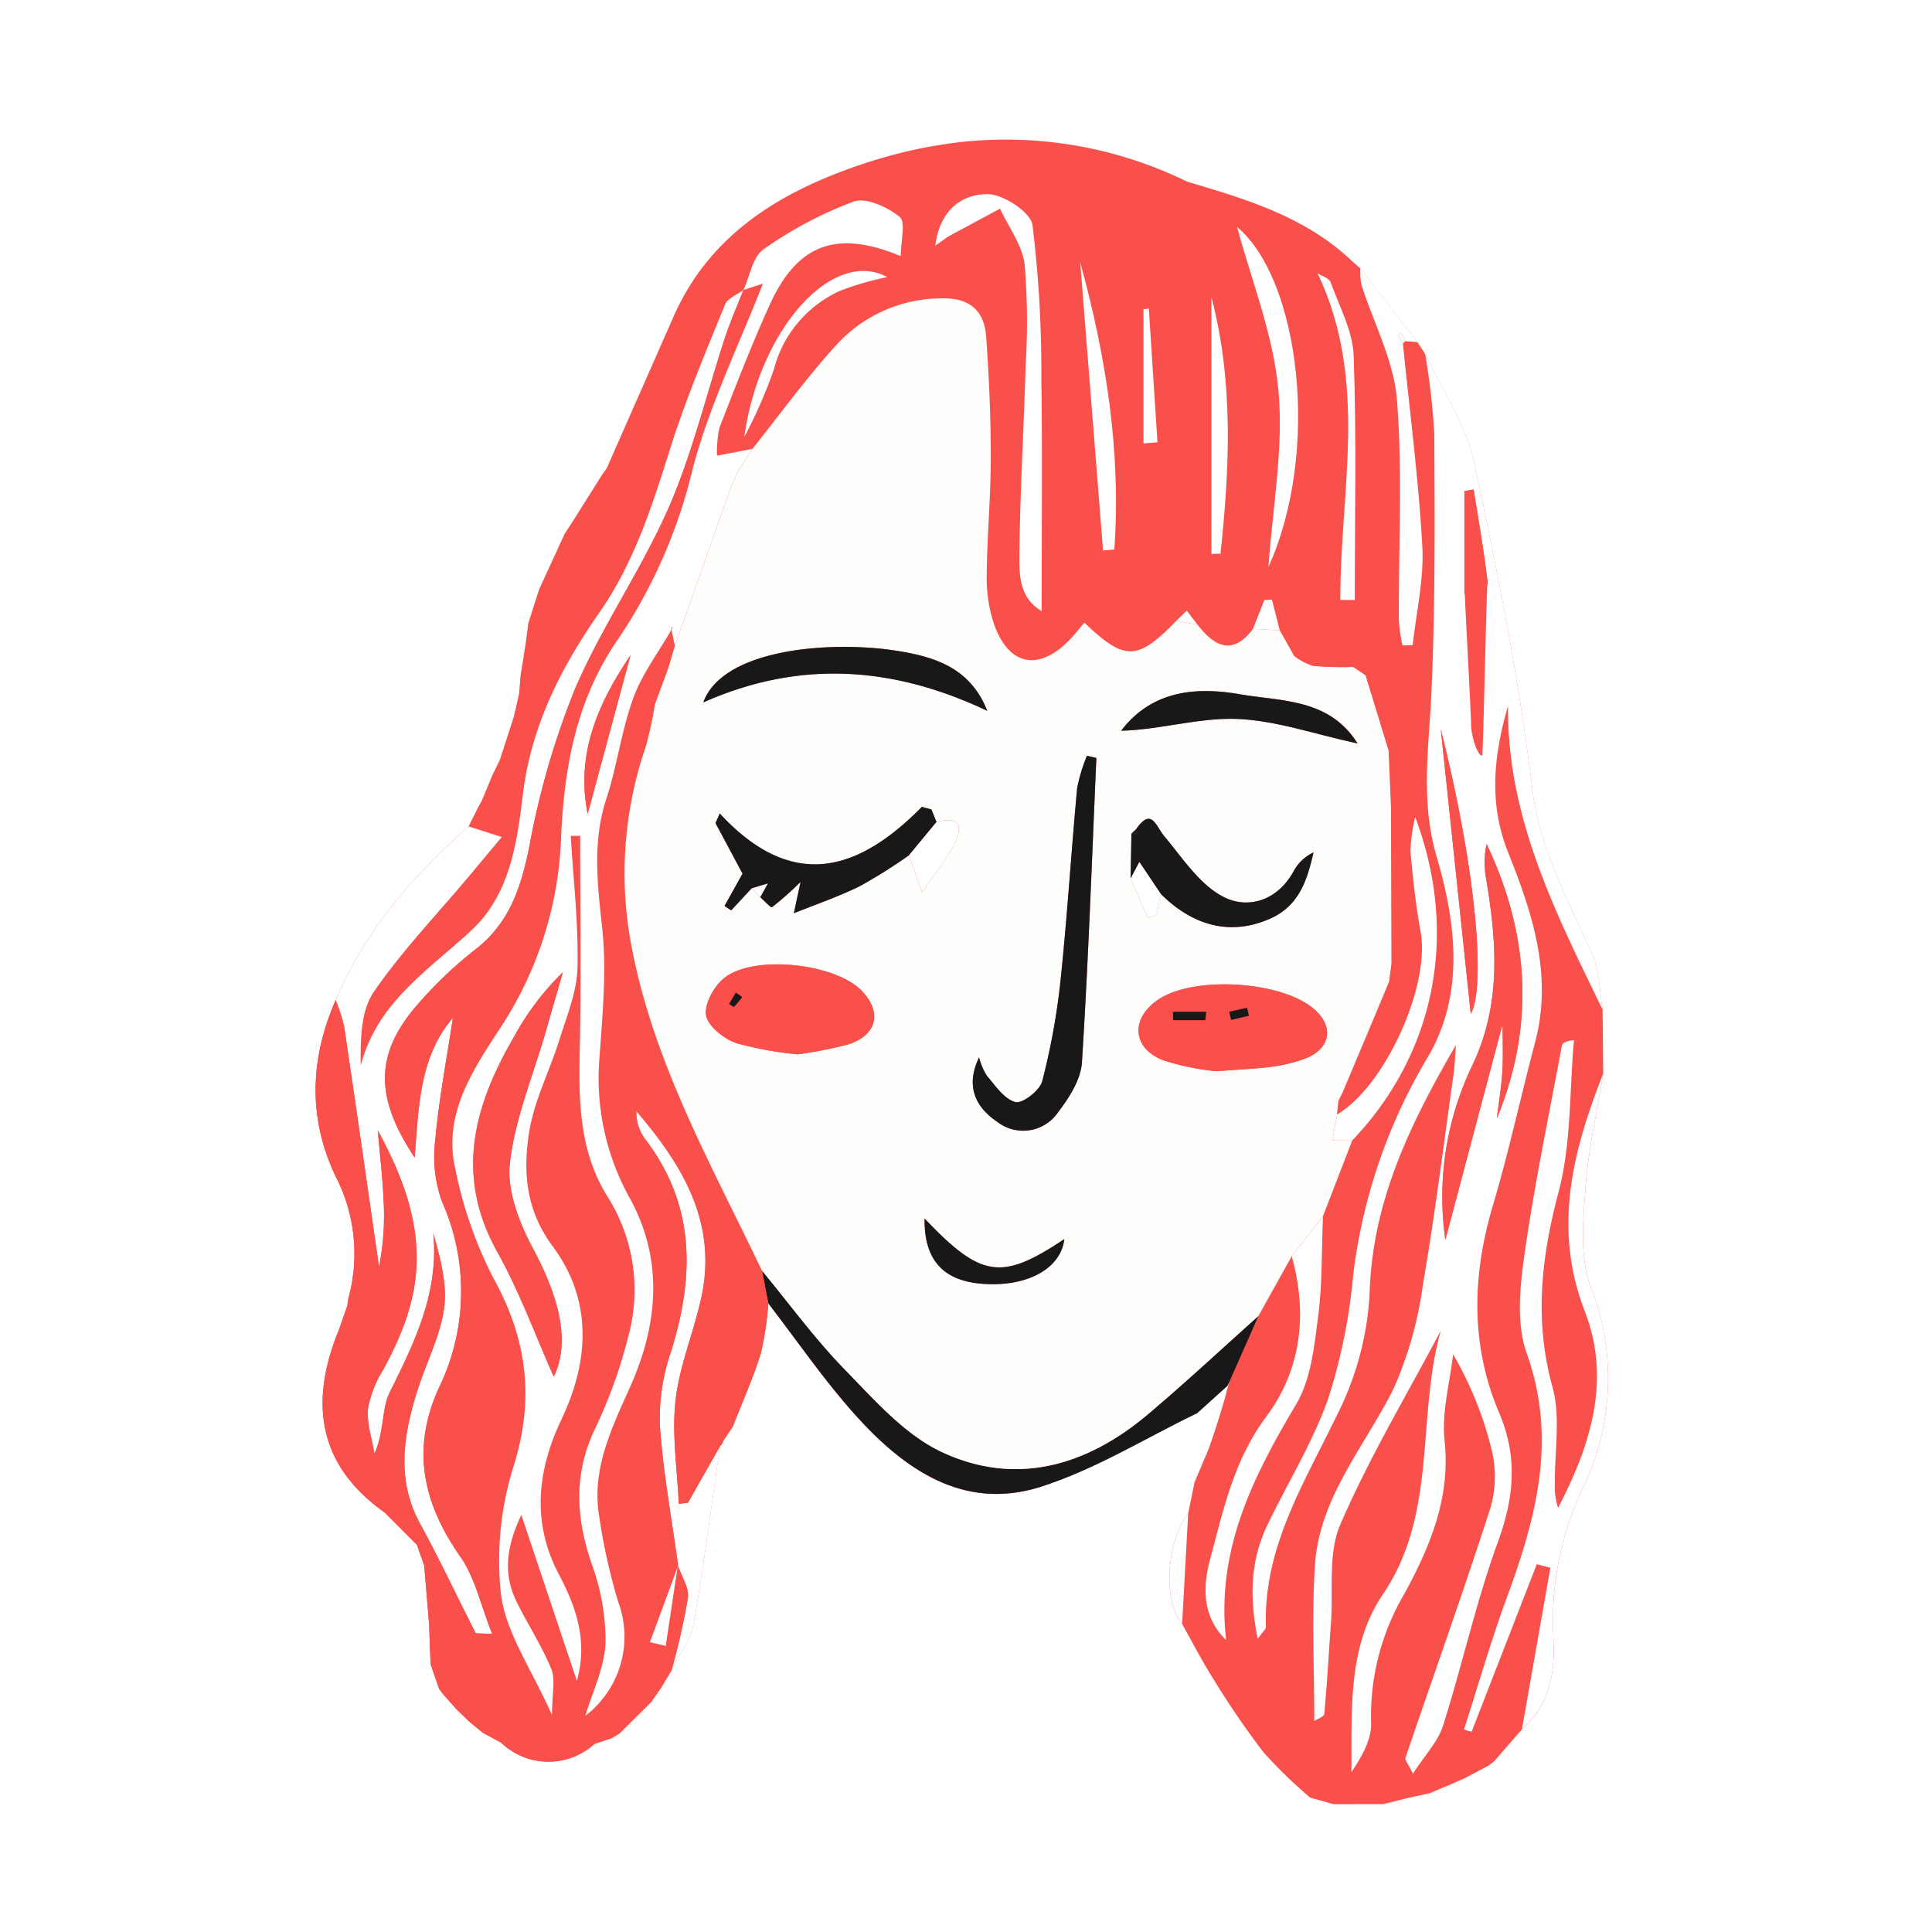 <svg xmlns="http://www.w3.org/2000/svg" xmlns:xlink="http://www.w3.org/1999/xlink" width="203" height="203" viewBox="0 0 203 203">
  <defs>
    <clipPath id="clip-path">
      <rect id="Прямоугольник_430" data-name="Прямоугольник 430" width="203" height="203" transform="translate(0 0.326)" fill="none"/>
    </clipPath>
  </defs>
  <g id="Сгруппировать_678" data-name="Сгруппировать 678" transform="translate(0 -0.326)">
    <rect id="Прямоугольник_429" data-name="Прямоугольник 429" width="203" height="203" transform="translate(0 0.326)" fill="#fff"/>
    <g id="Сгруппировать_677" data-name="Сгруппировать 677">
      <g id="Сгруппировать_676" data-name="Сгруппировать 676" clip-path="url(#clip-path)">
        <path id="Контур_6310" data-name="Контур 6310" d="M158.425,131.537c-1.145-3.108-.778-6.913-.526-10.36.293-4.014,1.209-7.981,1.857-11.969v0q-.033-3.361-.062-6.723c-.336-1.938-.3-4.041-1.076-5.785-2.529-5.7-5.54-11-6.332-17.54-1.395-11.511-3.663-22.941-6.123-34.284-.855-3.947-3.362-7.537-5.114-11.289q-.4-.62-.812-1.24l-6-7.747-.724-.636A24.373,24.373,0,0,0,129.6,20.9c-4.128-2.616-8.839-4.026-13.56-5.418A43.243,43.243,0,0,0,89.8,11.664q-.573.094-1.149.2A51.261,51.261,0,0,0,82.9,13.316q-1.728.541-3.458,1.208c-7.561,2.909-13.92,7.337-17.337,15.076q-3.528,7.985-7.041,15.976l-.454.633q-1.509,2.4-3.019,4.8l-.948,1.452q-1.348,2.938-2.7,5.876l-1.135,3.566q-.12.958-.243,1.915-.283,1.8-.567,3.591l-.155,1.892q-.279,1.2-.554,2.409-.726,2.249-1.457,4.5l-.807,1.669q-.545,1.318-1.093,2.634-.205.372-.409.744-.492.986-.985,1.974C34.674,88.384,29.67,94.2,26.566,101.477c-2.681,6.162-2.927,12.349-.016,18.492A17.712,17.712,0,0,1,27.884,132.9c-.039.26-.08.519-.121.779l-.773,2.223c-.111.285-.221.569-.332.854-2.853,7.435-1.717,13.78,5.08,18.576q1.684,1.694,3.37,3.386l.769,2.195.512,6.195.15,4.126.488,1.434.427,1.2.445.587q.681.767,1.365,1.533l1.338,1.3.049.038,1.4,1.143q.954.514,1.9,1.03a7.191,7.191,0,0,0,9.818.13l1.827-.613.8-.492q1.665-1.653,3.332-3.3.492-.712.987-1.423l1.148-1.9c.8-1.629,2.014-3.187,2.318-4.9,1.091-6.185,1.873-12.426,2.773-18.646a1.362,1.362,0,0,0,.351-.584q.492-.732.985-1.463c1-2.573,2.146-5.1,2.958-7.736a33.17,33.17,0,0,0,.777-5.236c3.032,3.928,5.842,8.056,9.15,11.737,5.128,5.711,11.352,10.077,19.385,7.575,5.758-1.792,14.406-8.391,19.9-11.031-.39,1.327-.356,1.6-1.665,5.59h0q-.246.722-.5,1.441-.74,1.749-1.48,3.5-.333,1.635-.668,3.27c-2.318,2.989-2.66,9.207-.637,11.611h0c.813,1.441,1.581,2.912,2.411,4.34.278.477.563.949.858,1.412a88.854,88.854,0,0,0,5.291,7.739,50.945,50.945,0,0,0,4.9,4.756q1.222.344,2.443.687l5.244-.008,2.471-.618,2.35-.514.061-.014,1.361-.583.637-.256q.872-.384,1.743-.771l2.41-1.282c.023-.016.045-.034.066-.05l.545-.413q1.46-1.68,2.921-3.36c2.9-2.535,3.509-5.913,3.307-9.487a32.694,32.694,0,0,1,3.118-15.919,26.339,26.339,0,0,0,.778-21.142" transform="translate(8.696 3.933)" fill="#fa504b"/>
        <path id="Контур_6311" data-name="Контур 6311" d="M133.874,96.575c-4.9-10.108-10.051-20.136-9.939-31.913-1.53,5.243-2.035,10.29.01,15.393,2.558,6.387,4.7,12.879,2.838,19.935-1.51,5.713-2.757,11.5-4.439,17.165-2.195,7.39-2.368,14.68.666,21.8,1.978,4.644,1.555,8.9-.145,13.565-2.292,6.292-3.729,12.891-5.758,19.286-.531,1.674-1.9,3.082-3.161,5.049-.542-1.107-.863-1.45-.792-1.66,2.99-8.784,6.117-17.521,8.956-26.354a11.81,11.81,0,0,0,.091-6.063,37.414,37.414,0,0,0-4.037-9.985c-.338,3.008-1.216,6.075-.9,9.013.659,6.077-1.533,11.228-4.286,16.259a25.266,25.266,0,0,0-3.431,13.407c.068,1.774-.969,3.591-2.069,5.219.075-6.49-.461-13.116,3.336-18.726,5.741-8.48,3.49-18.587,6.06-27.669-3.579,6.767-7.534,13.371-10.563,20.375-1.312,3.034-.727,6.893-.983,10.378-.232,3.175-.405,6.355-.7,9.522-.028.3-.75.544-1.051.748,0-5.536-.266-10.935.065-16.3.441-7.152,5.206-12.5,8.255-18.587A40,40,0,0,0,115,125.406c1.278-7.379,2.188-14.822,3.24-22.241.088-.628.1-1.267.222-2.876-5.1,8.763-8.846,16.8-9.081,26.342A32.106,32.106,0,0,1,105.9,139.3c-3.429,7.1-7.679,13.818-7.408,22.129.008.24-.32.491-.855,1.261-.908-4.483-.747-8.3,1.022-11.981,2.13-4.427,4.759-8.667,6.383-13.266a59.843,59.843,0,0,0,2.617-12.926,58.15,58.15,0,0,1,7.869-22.993c3.879-6.624,2.939-14.09.907-21.021-1.72-5.868-.808-11.464-.548-17.252.405-9.033.347-18.091.3-27.137a75.044,75.044,0,0,0-.958-8.439c1.753,3.752,4.259,7.341,5.114,11.289,2.46,11.343,4.728,22.773,6.123,34.282.792,6.538,3.8,11.843,6.332,17.542.774,1.745.74,3.847,1.076,5.785M117.35,120.756c1.94-7.316,3.982-15.016,6.009-22.661,0,1.552.079,3.253-.022,4.942-.1,1.663-.38,3.316-.579,4.973,4.016-9.771,3.419-19.392-1.08-28.842a9.453,9.453,0,0,0-.077,3.461c1.133,6.689,1.674,13.245-1.38,19.727a31.809,31.809,0,0,0-2.871,18.4m2.67-23.742c1.521-2.639.747-14.379-3.154-29.93,1.082,10.261,2.162,20.521,3.154,29.93m-.67-44.122c1.147-.487,2.485-.861,2.46-1.074-.392-3.31-.96-6.6-1.487-9.892l-.973.149Z" transform="translate(34.517 9.839)" fill="#fff"/>
        <path id="Контур_6312" data-name="Контур 6312" d="M68.864,22.718c-.649,1.667-1.374,3.31-1.933,5.007-1.959,5.948-3.41,12.11-5.9,17.821-2.866,6.561-7.058,12.545-9.876,19.124a85.327,85.327,0,0,0-4.8,16.6c-.876,4.311-2.116,8.048-5.751,10.82A42.538,42.538,0,0,0,34.889,97.5c-4.727,5.246-4.9,9.865-.565,16.385.423-5.4.508-10.61,4.016-14.683-.64,4.243-1.457,8.469-1.845,12.735a14.021,14.021,0,0,0,.7,6.574,23.158,23.158,0,0,1-.335,19.578c-2.927,6.45-1.667,12.1,2.253,17.714,1.557,2.23,2.157,5.129,3.356,8.136-1.349-.081-1.7-.022-1.751-.117-1.945-3.81-3.757-7.691-5.81-11.441-2.538-4.636-1.781-9.272-.327-13.936.907-2.908,2.392-5.705,2.822-8.668.37-2.559-.385-5.281-1.128-7.968.61,6.233-1.937,11.438-4.568,16.723-.881,1.77-.558,4.141-1.618,6.462-.255-1.587-.819-3.2-.671-4.752a11.624,11.624,0,0,1,1.627-4.115c4.11-7.629,5.383-14.225-.6-25.1.24,2.781.514,5.044.609,7.312a27.844,27.844,0,0,1-.477,7.027c-1.216-8.416-2.414-16.837-3.668-25.248a17.648,17.648,0,0,0-.891-2.787c3.1-7.274,8.106-13.094,13.977-18.248L43.47,80.2c-1.045,1.251-2.266,2.718-3.494,4.182-3.352,3.995-6.993,7.791-9.935,12.068-1.381,2.009-1.419,4.942-1.389,7.771C30.379,97.554,35.778,94.2,40.286,90c4.054-3.771,4.785-9.171,5.413-14.326.869-7.15,4.031-13.33,8-19.014,3.753-5.38,5.6-11.356,7.526-17.443,1.61-5.083,3.7-10.017,5.707-14.968.268-.663,1.273-1.029,1.936-1.532" transform="translate(9.248 8.076)" fill="#fff"/>
        <path id="Контур_6313" data-name="Контур 6313" d="M119.573,153.271q1.492-8.485,2.986-16.97l-1.431-.359q-3.424,8.8-6.847,17.608-.4-.122-.8-.243c1.488-4.622,2.826-9.3,4.5-13.852,3.078-8.376,5.324-16.631,2.1-25.656-1.094-3.058-.747-6.855-.274-10.2,1.049-7.423,2.592-14.774,3.959-22.15.047-.26.363-.47,1.273-.587-.484,5.339-.27,10.863-1.621,15.973-1.826,6.906-2.569,13.474-.637,20.482.869,3.153.218,6.725.252,10.107a7.194,7.194,0,0,0,.336,2.594c3.416-6.567,5.609-13.425,2.8-20.676-3.381-8.742-1.251-16.834,1.937-24.951-.648,3.989-1.566,7.958-1.858,11.973-.251,3.447-.619,7.252.526,10.36A26.333,26.333,0,0,1,126,127.865a32.711,32.711,0,0,0-3.118,15.92c.2,3.574-.408,6.951-3.307,9.486" transform="translate(40.343 28.746)" fill="#fff"/>
        <path id="Контур_6314" data-name="Контур 6314" d="M59.725,102.165q-.333-1.72-.664-3.436c2.891,3.493,5.574,7.188,8.728,10.42,3.118,3.194,6.284,6.836,10.188,8.656,7.771,3.625,15.209,1.456,21.638-3.969,3.959-3.341,7.748-6.885,11.614-10.336q-1.62,3.668-3.242,7.336l-3.195,2.883c-5.493,2.641-10.774,5.964-16.532,7.758-8.033,2.5-14.257-1.864-19.385-7.575-3.307-3.682-6.117-7.809-9.15-11.737" transform="translate(20.997 35.099)" fill="#181818"/>
        <path id="Контур_6315" data-name="Контур 6315" d="M53.026,145.128a75.928,75.928,0,0,0,1.72-7.618c.14-1.07-.678-2.264-1.06-3.4l.031.024c-.675-4.939-1.59-9.864-1.925-14.827a21.488,21.488,0,0,1,1.17-7.646c2.479-7.923,2.59-15.443-2.739-22.382a4.722,4.722,0,0,1-.9-2.909c4.8,5.594,8.517,11.634,6.858,19.46-.778,3.671-2.314,7.224-2.734,10.917-.405,3.572.183,7.257.333,10.893l.969-.126q1.688-2.969,3.373-5.937c-.9,6.22-1.684,12.46-2.775,18.646-.3,1.717-1.52,3.274-2.317,4.9" transform="translate(17.533 30.706)" fill="#fff"/>
        <path id="Контур_6316" data-name="Контур 6316" d="M111.448,28.794c-.42-.034-.84-.068-1.263-.1q-.2-.439-.4-.881l-.405.22.538.892c.713,7.112,1.648,14.212,2.043,21.341.188,3.429-.643,6.914-1.013,10.374l-1.074.018a18.627,18.627,0,0,1-.381-2.642c-.034-7.733.407-15.5-.2-23.187-.327-4.1-2.463-8.06-3.741-12.1a6.909,6.909,0,0,1-.1-1.685q3,3.873,6,7.747" transform="translate(37.486 7.482)" fill="#fff"/>
        <path id="Контур_6317" data-name="Контур 6317" d="M92.619,117.551l-.638,11.611c-2.021-2.4-1.679-8.622.638-11.611" transform="translate(32.227 41.79)" fill="#fff"/>
        <path id="Контур_6318" data-name="Контур 6318" d="M71.359,125.924c-5.441-11.4-11.747-22.444-13.9-35.171a40.9,40.9,0,0,1,1.716-19.935,40.131,40.131,0,0,0,.935-4.35q.706-1.921,1.414-3.842.346-1.175.694-2.349-.173-.815-.344-1.628l-.035-.028C60.48,61,58.772,63.244,57.849,65.778c-1.243,3.41-1.694,7.1-2.826,10.563-1.473,4.5-.954,8.888-.451,13.476.515,4.708.012,9.554-.317,14.32a25.91,25.91,0,0,0,3.348,14.4c3.373,6.337,2.876,12.945-.038,19.507-1.932,4.347-4.148,8.744-3.286,13.764a61.376,61.376,0,0,0,2,8.96,10.462,10.462,0,0,1-3.476,11.941c.718-2.425,2-5.006,2.12-7.64a23.4,23.4,0,0,0-1.456-8.332c-1.617-4.752-1.919-9.258.248-13.954a52.177,52.177,0,0,0,3.694-10.311,18.343,18.343,0,0,0-2.207-14.2c-3.062-4.831-3.108-10.122-2.989-15.561.165-7.486.042-14.978.042-22.469l-.991.016c.272,4.606.819,9.219.712,13.815-.058,2.539-1.117,5.08-1.892,7.568-1.015,3.261-2.654,6.4-3.187,9.72-.664,4.148-.367,8.19,2.464,12.008,4.186,5.643,3.879,11.991.931,18.19-2.582,5.429-3.129,10.889-.268,16.3,1.877,3.553,3.039,7.085,1.881,11.169-1.868-5.583-3.706-11.073-5.833-17.432-1.724,3.648-1.839,6.417-.464,9.2,1.163,2.355,2.624,4.575,3.614,6.994.449,1.1.076,2.538.076,4.845-2.161-4.851-4.808-8.587-5.353-12.609a33.019,33.019,0,0,1,1.364-13.7c2.178-7.089,1.337-13.3-2.212-19.689a43.71,43.71,0,0,1-3.972-11.464c-1.28-5.6,1.818-10.263,4.625-14.564a38.861,38.861,0,0,0,6.5-20.139c.317-7.442,1.606-14.63,6.086-21.028A54.433,54.433,0,0,0,64.084,41.7c1.751-6.68,4.861-13,7.379-19.48l-2.045.668h0c-.649,1.667-1.374,3.31-1.933,5.007-1.959,5.948-3.409,12.111-5.9,17.821-2.866,6.561-7.058,12.545-9.876,19.124a85.327,85.327,0,0,0-4.8,16.6c-.876,4.311-2.116,8.048-5.751,10.82a42.538,42.538,0,0,0-5.716,5.411c-4.727,5.246-4.9,9.865-.565,16.385.423-5.4.508-10.61,4.016-14.683-.64,4.243-1.457,8.469-1.845,12.735a14.021,14.021,0,0,0,.7,6.574,23.158,23.158,0,0,1-.335,19.578c-2.927,6.45-1.667,12.1,2.253,17.714,1.557,2.23,2.157,5.129,3.356,8.134-1.349-.08-1.7-.02-1.751-.115-1.945-3.81-3.757-7.691-5.81-11.441-2.538-4.636-1.78-9.272-.325-13.936.905-2.908,2.391-5.705,2.821-8.668.37-2.559-.384-5.281-1.128-7.968.61,6.234-1.937,11.438-4.568,16.723-.881,1.77-.558,4.141-1.618,6.462-.253-1.587-.819-3.2-.671-4.752a11.623,11.623,0,0,1,1.627-4.114c4.111-7.63,5.384-14.226-.6-25.1.24,2.781.514,5.044.609,7.312a27.844,27.844,0,0,1-.477,7.027c-1.215-8.416-2.414-16.837-3.668-25.248a17.509,17.509,0,0,0-.891-2.787c-2.681,6.161-2.927,12.349-.016,18.49a17.719,17.719,0,0,1,1.334,12.936l.582.5q-.35.14-.7.278-.388,1.108-.775,2.22-.165.427-.331.854c-2.853,7.436-1.717,13.78,5.079,18.577l3.371,3.385.769,2.2.512,6.193.15,4.126.488,1.434.427,1.2.443.588q.683.764,1.365,1.532l1.339,1.3.049.038,1.4,1.144q.954.512,1.9,1.029a7.188,7.188,0,0,0,9.817.13q.915-.3,1.829-.613c.267-.163.535-.327.8-.491l3.329-3.306q.5-.712.99-1.423.571-.948,1.147-1.9a75.553,75.553,0,0,0,1.72-7.618c.137-1.052-.649-2.224-1.04-3.345l.012-.03c-.676-4.939-1.591-9.864-1.926-14.827a21.518,21.518,0,0,1,1.17-7.646c2.479-7.923,2.59-15.445-2.738-22.382a4.714,4.714,0,0,1-.9-2.909c4.794,5.594,8.515,11.634,6.856,19.46-.778,3.671-2.314,7.224-2.733,10.917-.407,3.572.182,7.257.333,10.893l.968-.126q1.688-2.969,3.373-5.937a1.351,1.351,0,0,0,.35-.586l.988-1.461c1-2.574,2.144-5.1,2.956-7.736a33.376,33.376,0,0,0,.777-5.236l-.667-3.439M62.5,157.1l-1.24,8.256-1.662-.385q1.45-3.936,2.9-7.871" transform="translate(8.696 7.901)" fill="#fa504b"/>
        <path id="Контур_6319" data-name="Контур 6319" d="M59.144,22.208l-.008.022.024-.008Z" transform="translate(21.023 7.895)" fill="#e29d1b"/>
        <path id="Контур_6320" data-name="Контур 6320" d="M50.478,132.541c.329-.474.66-.949.988-1.423l-.988,1.423" transform="translate(17.945 46.613)" fill="#fff"/>
        <path id="Контур_6321" data-name="Контур 6321" d="M47.159,36.525c-.152.211-.3.422-.454.633q.228-.315.454-.633" transform="translate(16.604 12.985)" fill="#fff"/>
        <path id="Контур_6322" data-name="Контур 6322" d="M115.019,130.291c-3.866,3.452-7.656,6.994-11.615,10.336-6.428,5.425-13.865,7.594-21.638,3.97-3.9-1.82-7.07-5.464-10.187-8.656-3.156-3.233-5.837-6.927-8.729-10.421-5.442-11.405-11.748-22.446-13.9-35.174a40.893,40.893,0,0,1,1.716-19.934,39.875,39.875,0,0,0,.934-4.35q.706-1.921,1.414-3.842.348-1.175.694-2.35,2.94-8.326,5.883-16.651l.756-1.692,1.5-2.337c2.922-3.656,5.671-7.469,8.818-10.92a14.962,14.962,0,0,1,10.969-4.9c3.054-.1,4.587,1.27,4.785,4.091.294,4.216.481,8.446.478,12.67,0,4.118-.393,8.235-.428,12.354a15.307,15.307,0,0,0,.747,5.049c1.541,4.454,4.719,5.075,7.974,1.7.549-.569,1.034-1.2,1.541-1.789,4.259,4.064,5.579,4.008,9.644-.18l2.224.371c1.784,2.275,3.663,3.345,5.854.464l2.809.146,1.5,2.674a6.546,6.546,0,0,0,1.994,1.06,35.941,35.941,0,0,0,4.209.115l1.327.895q1.2,3.922,2.4,7.842l.252,5.953q.026,8.253.05,16.5-.122.933-.245,1.867-.9,2.159-1.8,4.316-1.545,3.672-3.089,7.344c-.146.294-.294.587-.442.881q-.073.718-.144,1.435l-.492,2.726-.156.285c.045-.1.089-.2.133-.306l2.116.016q-1.539,3.981-3.08,7.965-1.637,2.1-3.276,4.2-1.753,3.139-3.5,6.277M102.141,79.175l-.465.434-.089,4.725q.913,2.074,1.825,4.146l.908-.317q.214-1.114.426-2.231c3.516,3.5,7.476,4.389,11.491,2.617,3.084-1.361,3.908-4.1,4.569-6.962a4.559,4.559,0,0,0-2.127,2.04c-1.693,3.046-4.778,3.94-7.322,2.636-2.509-1.286-4.3-4.073-6.216-6.364-.948-1.136-1.337-3.105-3-.725m-21.485-2.1-1-.272c-6.632,6.734-13.574,8.986-21.238.7l-.451,1c.957,1.792,1.915,3.583,2.842,5.315l-1.895,3.4.706.458,2.139-2.3.911.91c.423.377,1.114,1.144,1.228,1.065a32.434,32.434,0,0,0,3.013-2.666c-.453,2.1-.655,3.049-.708,3.3,2.288-.926,4.7-1.746,6.959-2.861a55.638,55.638,0,0,0,5.144-3.234c.348.987.7,1.972,1.38,3.9C81.2,83.5,82.5,82,83.261,80.268c.857-1.961-.348-2.372-2.068-1.868q-.268-.659-.535-1.32m17.334-5.421L97,71.434a17.392,17.392,0,0,0-1.03,3.4c-.624,6.707-1.033,13.436-1.738,20.133A72.3,72.3,0,0,1,92.3,105.633c-.252.971-2.069,2.373-2.81,2.184-1.173-.3-2.111-1.72-3.016-2.782a6.874,6.874,0,0,1-.807-1.91c-1.482,3.077-.319,5.278,1.951,6.8a4.44,4.44,0,0,0,6.413-1.122c1.141-1.492,2.331-3.379,2.445-5.156.675-10.652,1.045-21.321,1.517-31.985M66.616,102.8a45.624,45.624,0,0,0,5.23-1.023c3.1-.965,3.669-3.375,1.49-5.652-2.748-2.87-11.312-3.84-14.439-1.347-1.069.853-2.108,2.712-1.914,3.909.186,1.143,1.838,2.448,3.124,2.92a37.12,37.12,0,0,0,6.509,1.194m44.009,1.772c2.594-.2,4.2-.259,5.785-.47a16.524,16.524,0,0,0,3.333-.79c2.811-.995,3.3-3.347,1.155-5.238-3.373-2.969-12.57-3.562-16.358-1.055-2.917,1.932-2.853,5.029.377,6.368a25.882,25.882,0,0,0,5.708,1.185M86.521,66.7c-1.825-4.676-5.8-5.741-9.7-6.334-6.706-1.023-18.058-.237-20.132,5.449,10.21-4.53,20.028-3.759,29.831.885m38.917,3.433c-2.966-4.751-8.075-4.419-12.267-5.156-4.45-.782-9.232-.563-12.575,3.818,4.081-.1,8.086-1.366,12.046-1.243,4.132.129,8.223,1.6,12.8,2.581m-45.5,49.918c-.062,4.4,2,6.555,6.12,6.858,4.666.342,8.208-1.6,8.564-4.7-6.595,4.39-8.708,4.121-14.684-2.158" transform="translate(17.207 8.307)" fill="#fdfdfc"/>
        <path id="Контур_6323" data-name="Контур 6323" d="M66.583,41.887l-1.5,2.34q-.38.848-.756,1.689-2.942,8.326-5.884,16.652c-.113-.542-.228-1.084-.342-1.628.2-.472.016-.535-.035-.028-1.36,2.375-3.068,4.624-3.991,7.157-1.243,3.41-1.693,7.1-2.825,10.563-1.473,4.5-.956,8.888-.453,13.478.516,4.706.014,9.552-.317,14.318a25.908,25.908,0,0,0,3.349,14.4c3.373,6.337,2.875,12.945-.039,19.507-1.932,4.347-4.148,8.744-3.286,13.764a61.554,61.554,0,0,0,2,8.96A10.464,10.464,0,0,1,49.038,175c.717-2.425,2-5.006,2.119-7.64a23.374,23.374,0,0,0-1.456-8.332c-1.617-4.752-1.919-9.257.248-13.954a52.237,52.237,0,0,0,3.7-10.311,18.355,18.355,0,0,0-2.207-14.2c-3.062-4.831-3.11-10.122-2.989-15.561.164-7.485.041-14.978.041-22.468l-.991.015c.274,4.606.819,9.219.713,13.815-.058,2.539-1.118,5.08-1.892,7.569-1.015,3.26-2.654,6.4-3.187,9.719-.666,4.148-.369,8.19,2.464,12.008,4.184,5.643,3.879,11.991.931,18.19-2.582,5.429-3.129,10.889-.268,16.3,1.877,3.553,3.039,7.085,1.881,11.169-1.869-5.582-3.706-11.073-5.834-17.432-1.724,3.648-1.838,6.418-.462,9.2,1.162,2.354,2.624,4.576,3.612,6.994.45,1.1.076,2.539.076,4.845-2.161-4.851-4.808-8.587-5.352-12.609a33.019,33.019,0,0,1,1.364-13.7c2.178-7.089,1.337-13.3-2.214-19.689a43.692,43.692,0,0,1-3.972-11.464c-1.278-5.6,1.818-10.263,4.625-14.564a38.845,38.845,0,0,0,6.5-20.139c.319-7.442,1.608-14.63,6.088-21.028A54.43,54.43,0,0,0,60.313,44c1.754-6.687,4.869-13.016,7.389-19.5.15-.225.3-.45.034-.052.13-.464.056-.2-.018.065l-2.071.678c.679-1.461.968-3.486,2.111-4.274a41.7,41.7,0,0,1,9.464-5.017c1.311-.468,3.572.569,4.839,1.606.666.544.118,2.57.118,4.121-6.778-2.807-10.86-1.258-13.76,5.1-1.926,4.226-3.591,8.574-5.278,12.9a11.642,11.642,0,0,0-.27,2.97l3.711-.71M45.72,139.373c1.667-3.451.8-7.905-2.186-13.483-1.435-2.683-2.746-6.047-2.428-8.915.516-4.662,2.418-9.17,3.736-13.742q.919-3.184,1.841-6.367a28.343,28.343,0,0,0-5.1,6.727c-4.229,7.248-6.3,14.578-1.8,22.655,2.4,4.323,4.114,9.032,5.941,13.125m3.562-59.129q2.251-8.338,4.5-16.678c-3.416,5.044-5.768,10.391-4.5,16.678" transform="translate(12.465 5.609)" fill="#fff"/>
        <path id="Контур_6324" data-name="Контур 6324" d="M83.671,59.1c-2.479-1.464-2.36-4.079-2.333-6.346.08-6.494.472-12.984.651-19.479a71.49,71.49,0,0,0-.107-10.618c-.248-2.021-1.679-3.9-2.578-5.84-1.777.954-3.558,1.9-5.33,2.867-.362.2-.683.47-1.472,1.022.464-3.786,2.832-5.426,5.491-5.415,1.65.008,4.523,1.894,4.719,3.244a127,127,0,0,1,.929,16.25c.122,7.916.031,15.836.031,24.315" transform="translate(25.775 5.435)" fill="#fff"/>
        <path id="Контур_6325" data-name="Контур 6325" d="M102.507,98.718q1.639-2.1,3.278-4.2c-.148,3.516-.054,7.064-.508,10.54-.411,3.131-.744,6.59-2.3,9.2-4.571,7.672-8.454,15.385-7.369,24.787-2.569-2.47-2.433-5.674-1.705-8.387,1.395-5.192,2.482-10.481,5.91-15.065,3.7-4.941,4.378-10.836,2.691-16.876" transform="translate(33.222 33.603)" fill="#fff"/>
        <path id="Контур_6326" data-name="Контур 6326" d="M95.891,17.834c6.612,5.535,8.788,23.591,3.3,35.715.422-6.2,1.61-12.465,1.044-18.569-.553-5.953-2.9-11.739-4.343-17.146" transform="translate(34.09 6.34)" fill="#fff"/>
        <path id="Контур_6327" data-name="Контур 6327" d="M105.375,97.56l-2.116-.016.023.022.492-2.726c5.08-3.017,9.819-13.54,8.781-19.217-.511-2.792-.807-5.628-1.069-8.457a18.955,18.955,0,0,1,.5-3.6c4.668,12.4,2.032,24.949-6.614,33.991" transform="translate(36.709 22.599)" fill="#fff"/>
        <path id="Контур_6328" data-name="Контур 6328" d="M86.132,50.856l-2.4-30.279c2.73,9.926,4.306,19.954,3.585,30.176l-1.19.1" transform="translate(29.769 7.315)" fill="#fff"/>
        <path id="Контур_6329" data-name="Контур 6329" d="M93.9,23.261c2.341,8.949,1.923,17.958.957,26.972l-.957.026Z" transform="translate(33.384 8.269)" fill="#fff"/>
        <path id="Контур_6330" data-name="Контур 6330" d="M104.521,55.743c-.041-11.346,3.016-22.962-2.384-34.313.469.3,1.21.508,1.361.926.922,2.555,2.333,5.137,2.426,7.751.306,8.538.115,17.094.115,25.643l-1.518-.007" transform="translate(36.31 7.619)" fill="#fff"/>
        <path id="Контур_6331" data-name="Контур 6331" d="M57.693,38.69c1.6-11.447,9.333-19.889,15.022-16.8a31.259,31.259,0,0,0-4.925,1.425,12.487,12.487,0,0,0-7,8.319,51.018,51.018,0,0,1-3.1,7.057" transform="translate(20.51 7.553)" fill="#fff"/>
        <path id="Контур_6332" data-name="Контур 6332" d="M89.2,24.157l.907,14.053-1.471.122V24.238l.564-.081" transform="translate(31.51 8.588)" fill="#fff"/>
        <path id="Контур_6333" data-name="Контур 6333" d="M107.871,79.28q-.024-8.253-.05-16.5.024,8.251.05,16.5" transform="translate(38.331 22.317)" fill="#fff"/>
        <path id="Контур_6334" data-name="Контур 6334" d="M108.265,60.439l-2.4-7.842c.891.686,2.41,1.267,2.546,2.081a27.785,27.785,0,0,1-.142,5.761" transform="translate(37.635 18.699)" fill="#fa504b"/>
        <path id="Контур_6335" data-name="Контур 6335" d="M106.511,52.673a35.951,35.951,0,0,1-4.209-.115,6.546,6.546,0,0,1-1.994-1.06l5.047-1.632c.282.686.72,1.747,1.156,2.807" transform="translate(35.66 17.728)" fill="#fa504b"/>
        <path id="Контур_6336" data-name="Контур 6336" d="M106.35,80.643q.9-2.157,1.8-4.316-.9,2.157-1.8,4.316" transform="translate(37.808 27.135)" fill="#fff"/>
        <path id="Контур_6337" data-name="Контур 6337" d="M99.935,49.945,97.126,49.8q.594-1.513,1.189-3.027l.8-.058q.411,1.616.819,3.232" transform="translate(34.529 16.607)" fill="#fff"/>
        <path id="Контур_6338" data-name="Контур 6338" d="M93.39,49.029l-2.224-.371q.561-.543,1.125-1.084.551.728,1.1,1.456" transform="translate(32.41 16.913)" fill="#fff"/>
        <path id="Контур_6339" data-name="Контур 6339" d="M103.745,85.81c.148-.294.3-.587.442-.881q-.222.439-.442.881" transform="translate(36.882 30.193)" fill="#fff"/>
        <path id="Контур_6340" data-name="Контур 6340" d="M53.31,121.589l-1.269,8.446-1.662-.385q1.48-4.018,2.963-8.035l-.033-.026" transform="translate(17.91 43.226)" fill="#fff"/>
        <path id="Контур_6341" data-name="Контур 6341" d="M52.173,52.03q-.708,1.921-1.414,3.842.708-1.919,1.414-3.842" transform="translate(18.045 18.497)" fill="#fff"/>
        <path id="Контур_6342" data-name="Контур 6342" d="M112.126,107.252A31.807,31.807,0,0,1,115,88.851c3.053-6.483,2.512-13.037,1.38-19.728a9.454,9.454,0,0,1,.077-3.461c4.5,9.452,5.1,19.072,1.079,28.842.2-1.656.481-3.309.58-4.973.1-1.689.022-3.389.022-4.942-2.028,7.646-4.069,15.347-6.009,22.663" transform="translate(39.741 23.343)" fill="#fa504b"/>
        <path id="Контур_6343" data-name="Контур 6343" d="M114.833,86.677c-.991-9.407-2.073-19.668-3.153-29.928,3.9,15.549,4.674,27.29,3.153,29.928" transform="translate(39.703 20.175)" fill="#fa504b"/>
        <path id="Контур_6344" data-name="Контур 6344" d="M113.513,49.155V38.338l.973-.149c.527,3.294,1.1,6.582,1.487,9.893.024.213-1.313.587-2.46,1.074" transform="translate(40.355 13.576)" fill="#fa504b"/>
        <path id="Контур_6345" data-name="Контур 6345" d="M115.946,45.327c-.145,1.556-.413,16.745-.558,18.3-.377-.035-.884-1.072-1.156-2.818,0-1.526-.72-13.955-.72-15.483.522.007,1.913-.007,2.434,0" transform="translate(40.354 16.113)" fill="#fa504b"/>
        <path id="Контур_6346" data-name="Контур 6346" d="M108.885,27.15c-.179-.3-.359-.6-.538-.893l.4-.218c.134.294.267.588.4.88-.087.077-.176.156-.267.232" transform="translate(38.518 9.257)" fill="#fff"/>
        <path id="Контур_6347" data-name="Контур 6347" d="M88.391,59.052c-.472,10.664-.842,21.334-1.517,31.985-.114,1.777-1.3,3.664-2.445,5.156a4.44,4.44,0,0,1-6.413,1.122c-2.269-1.518-3.432-3.72-1.951-6.8a6.883,6.883,0,0,0,.807,1.911c.905,1.06,1.842,2.481,3.016,2.78.741.19,2.558-1.213,2.81-2.184a72.5,72.5,0,0,0,1.937-10.662c.7-6.7,1.114-13.428,1.738-20.135a17.48,17.48,0,0,1,1.029-3.4l.99.225" transform="translate(26.807 20.913)" fill="#181818"/>
        <path id="Контур_6348" data-name="Контур 6348" d="M64.372,84.448a37.119,37.119,0,0,1-6.509-1.194c-1.286-.472-2.939-1.777-3.124-2.92-.194-1.2.844-3.057,1.914-3.909,3.127-2.493,11.691-1.522,14.439,1.347,2.18,2.277,1.606,4.687-1.488,5.652a45.646,45.646,0,0,1-5.231,1.023M58.535,78.43l-.679-.474-.712,1.209c.186.1.489.323.535.278a11.177,11.177,0,0,0,.855-1.013" transform="translate(19.451 26.662)" fill="#fa504b"/>
        <path id="Контур_6349" data-name="Контур 6349" d="M96.458,85.669a25.883,25.883,0,0,1-5.708-1.185c-3.23-1.339-3.294-4.437-.377-6.368,3.789-2.508,12.986-1.914,16.358,1.055,2.148,1.891,1.656,4.243-1.155,5.238a16.62,16.62,0,0,1-3.333.792c-1.585.21-3.191.268-5.785.469m-1.185-5.361q.047-.441.091-.881h-3.5c.008.293.018.587.026.881Zm4.583-.464-.2-.849-1.88.427.2.859,1.876-.438" transform="translate(31.375 27.212)" fill="#fa504b"/>
        <path id="Контур_6350" data-name="Контур 6350" d="M59.252,71.354l-2.14,2.3-.7-.458c.609-1.093,1.219-2.185,1.895-3.4-.929-1.734-1.886-3.524-2.844-5.315.15-.335.3-.668.453-1,7.664,8.288,14.6,6.036,21.234-.7.331.091.667.18,1,.27l.535,1.318Q77.24,66.119,75.8,67.864A55.824,55.824,0,0,1,70.655,71.1c-2.262,1.116-4.671,1.937-6.959,2.861.053-.247.256-1.191.708-3.3a32.713,32.713,0,0,1-3.013,2.668c-.113.077-.805-.69-1.232-1.064.26-.474.526-.95.792-1.426l-1.7.514" transform="translate(19.716 22.323)" fill="#181818"/>
        <path id="Контур_6351" data-name="Контур 6351" d="M84.346,57.1c-9.8-4.644-19.62-5.414-29.831-.885,2.075-5.686,13.428-6.473,20.133-5.449,3.9.6,7.874,1.658,9.7,6.334" transform="translate(19.381 17.912)" fill="#181818"/>
        <path id="Контур_6352" data-name="Контур 6352" d="M87.638,69.992q.045-2.363.087-4.723c.224,0,.45,0,.678-.008-.07-.142-.141-.286-.21-.428,1.662-2.38,2.05-.411,3,.724,1.914,2.292,3.709,5.079,6.216,6.365,2.544,1.3,5.629.409,7.324-2.636a4.553,4.553,0,0,1,2.127-2.04c-.661,2.866-1.487,5.6-4.571,6.962-4.014,1.772-7.973.882-11.487-2.613l-2.238-3.336-.923,1.734" transform="translate(31.156 22.649)" fill="#181818"/>
        <path id="Контур_6353" data-name="Контур 6353" d="M111.748,59.315c-4.573-.983-8.664-2.452-12.8-2.581-3.961-.123-7.965,1.144-12.046,1.244,3.343-4.381,8.125-4.6,12.575-3.818,4.193.737,9.3.4,12.267,5.155" transform="translate(30.896 19.129)" fill="#181818"/>
        <path id="Контур_6354" data-name="Контур 6354" d="M71.669,94.7c5.976,6.279,8.09,6.548,14.684,2.158-.357,3.1-3.9,5.041-8.564,4.7-4.123-.3-6.182-2.462-6.12-6.857" transform="translate(25.479 33.666)" fill="#181818"/>
        <path id="Контур_6355" data-name="Контур 6355" d="M70.465,67.5q1.442-1.742,2.882-3.482c1.721-.5,2.927-.091,2.07,1.871-.758,1.736-2.063,3.233-3.572,5.507-.682-1.923-1.03-2.909-1.38-3.9" transform="translate(25.051 22.689)" fill="#fff"/>
        <path id="Контур_6356" data-name="Контур 6356" d="M87.638,68.8l.923-1.734L90.8,70.4c-.145.74-.286,1.483-.428,2.227l-.908.317L87.638,68.8" transform="translate(31.156 23.842)" fill="#fff"/>
        <path id="Контур_6357" data-name="Контур 6357" d="M58.257,69.244l1.7-.514c-.266.476-.531.952-.792,1.426-.3-.3-.6-.609-.905-.912" transform="translate(20.711 24.434)" fill="#fff"/>
        <path id="Контур_6358" data-name="Контур 6358" d="M88.17,64.538l.21.43c-.226,0-.454.007-.678.008l.468-.438" transform="translate(31.179 22.944)" fill="#181818"/>
        <path id="Контур_6359" data-name="Контур 6359" d="M72.46,63.063c-.335-.089-.671-.179-1-.271.336.089.668.18,1,.271" transform="translate(25.404 22.323)" fill="#fff"/>
        <path id="Контур_6360" data-name="Контур 6360" d="M103.294,88.633c-.045.1-.088.2-.133.306.051-.095.1-.19.156-.283l-.023-.023" transform="translate(36.675 31.51)" fill="#fff"/>
        <path id="Контур_6361" data-name="Контур 6361" d="M45.145,118.105c-1.826-4.092-3.535-8.8-5.94-13.124-4.495-8.077-2.426-15.408,1.8-22.656a28.409,28.409,0,0,1,5.1-6.726q-.919,3.182-1.839,6.365c-1.319,4.573-3.219,9.081-3.736,13.742-.319,2.87.992,6.233,2.428,8.917,2.983,5.577,3.852,10.031,2.185,13.482" transform="translate(13.04 26.876)" fill="#fa504b"/>
        <path id="Контур_6362" data-name="Контур 6362" d="M45.644,67.711c-1.267-6.287,1.084-11.634,4.5-16.678q-2.251,8.338-4.5,16.678" transform="translate(16.103 18.143)" fill="#fa504b"/>
        <path id="Контур_6363" data-name="Контур 6363" d="M59.158,22.3c.075-.264.148-.529.018-.065.267-.4.117-.174-.034.052l.016.014" transform="translate(21.025 7.815)" fill="#e29d1b"/>
        <path id="Контур_6364" data-name="Контур 6364" d="M57.9,77.653a11.177,11.177,0,0,1-.855,1.013c-.046.045-.35-.178-.535-.278l.712-1.209.679.474" transform="translate(20.089 27.438)" fill="#181818"/>
        <path id="Контур_6365" data-name="Контур 6365" d="M94.325,79.552H90.943l-.024-.881h3.5c-.031.294-.061.587-.091.881" transform="translate(32.322 27.968)" fill="#181818"/>
        <path id="Контур_6366" data-name="Контур 6366" d="M97.357,79.2l-1.876.438-.2-.859,1.88-.427Z" transform="translate(33.873 27.855)" fill="#181818"/>
      </g>
    </g>
  </g>
</svg>
